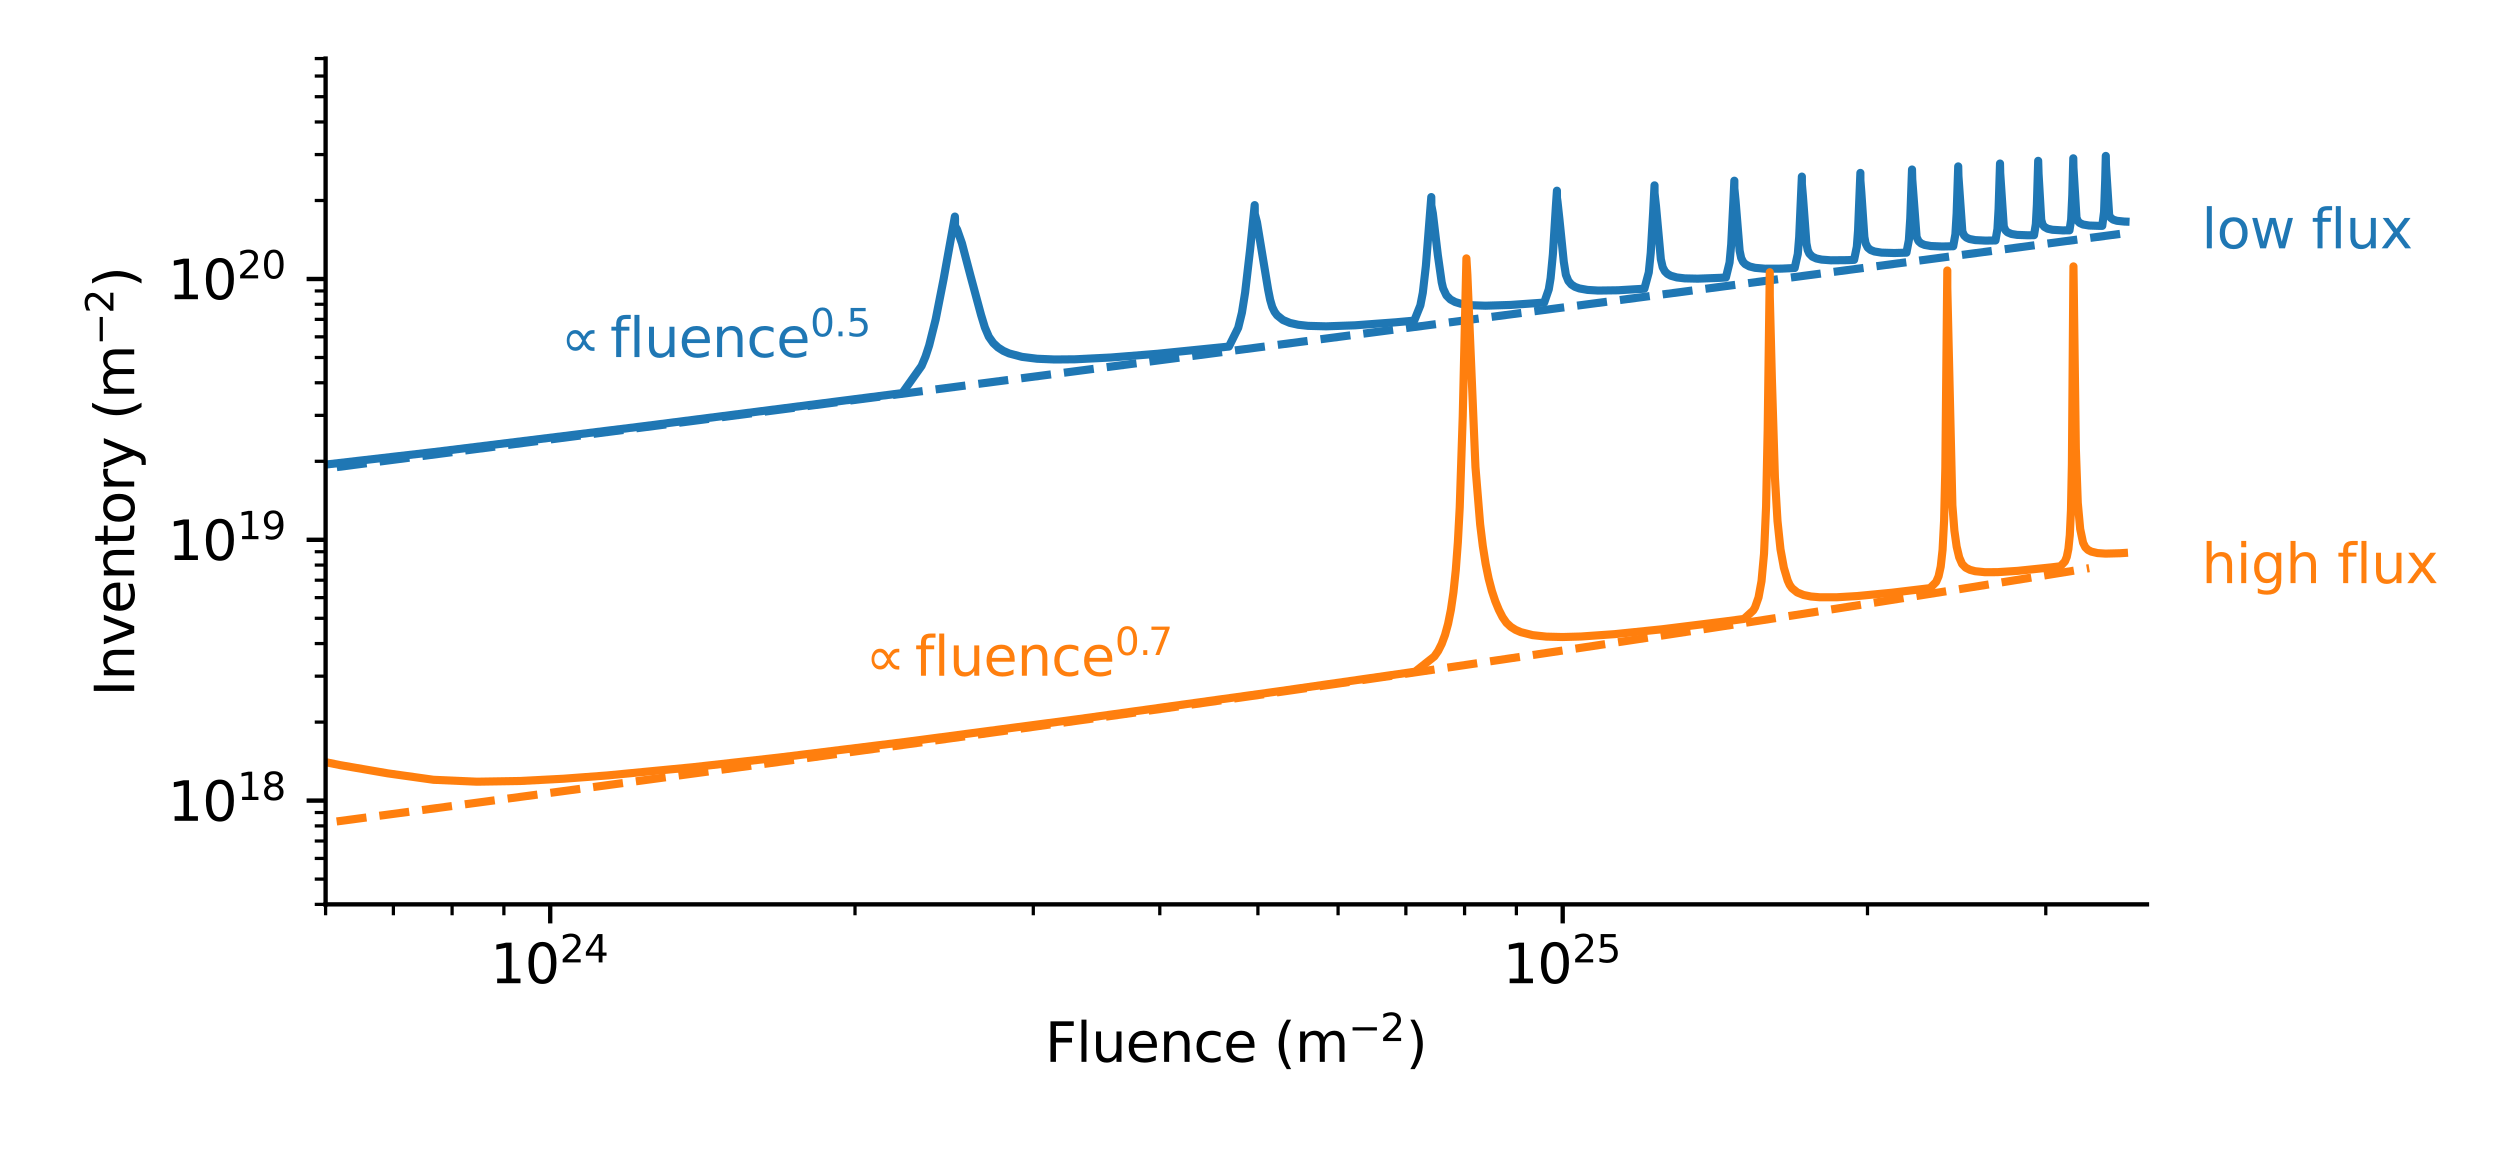 <?xml version="1.0"?>
 <svg xmlns:xlink="http://www.w3.org/1999/xlink" width="460.8" height="216" viewBox="0 0 460.8 216" xmlns="http://www.w3.org/2000/svg" version="1.1">  <defs> <style type="text/css">*{stroke-linejoin: round; stroke-linecap: butt}</style> </defs> <g id="figure_1"> <g id="patch_1"> <path d="M 0 216 L 460.8 216 L 460.8 0 L 0 0 z " style="fill: #ffffff"></path> </g> <g id="axes_1"> <g id="patch_2"> <path d="M 60.014 166.696 L 395.726 166.696 L 395.726 10.8 L 60.014 10.8 z " style="fill: #ffffff"></path> </g> <g id="matplotlib.axis_1"> <g id="xtick_1"> <g id="line2d_1"> <defs> <path id="m9cb8d27cd2" d="M 0 0 L 0 3.5 " style="stroke: #000000; stroke-width: 0.8"></path> </defs> <g> <use xlink:href="#m9cb8d27cd2" x="101.416" y="166.696" style="stroke: #000000; stroke-width: 0.8"></use> </g> </g> <g id="text_1">  <g transform="translate(90.366 181.294)scale(0.1 -0.1)"> <defs> <path id="DejaVuSans-31" d="M 794 531 L 1825 531 L 1825 4091 L 703 3866 L 703 4441 L 1819 4666 L 2450 4666 L 2450 531 L 3481 531 L 3481 0 L 794 0 L 794 531 z " transform="scale(0.016)"></path> <path id="DejaVuSans-30" d="M 2034 4250 Q 1547 4250 1301 3770 Q 1056 3291 1056 2328 Q 1056 1369 1301 889 Q 1547 409 2034 409 Q 2525 409 2770 889 Q 3016 1369 3016 2328 Q 3016 3291 2770 3770 Q 2525 4250 2034 4250 z M 2034 4750 Q 2819 4750 3233 4129 Q 3647 3509 3647 2328 Q 3647 1150 3233 529 Q 2819 -91 2034 -91 Q 1250 -91 836 529 Q 422 1150 422 2328 Q 422 3509 836 4129 Q 1250 4750 2034 4750 z " transform="scale(0.016)"></path> <path id="DejaVuSans-32" d="M 1228 531 L 3431 531 L 3431 0 L 469 0 L 469 531 Q 828 903 1448 1529 Q 2069 2156 2228 2338 Q 2531 2678 2651 2914 Q 2772 3150 2772 3378 Q 2772 3750 2511 3984 Q 2250 4219 1831 4219 Q 1534 4219 1204 4116 Q 875 4013 500 3803 L 500 4441 Q 881 4594 1212 4672 Q 1544 4750 1819 4750 Q 2544 4750 2975 4387 Q 3406 4025 3406 3419 Q 3406 3131 3298 2873 Q 3191 2616 2906 2266 Q 2828 2175 2409 1742 Q 1991 1309 1228 531 z " transform="scale(0.016)"></path> <path id="DejaVuSans-34" d="M 2419 4116 L 825 1625 L 2419 1625 L 2419 4116 z M 2253 4666 L 3047 4666 L 3047 1625 L 3713 1625 L 3713 1100 L 3047 1100 L 3047 0 L 2419 0 L 2419 1100 L 313 1100 L 313 1709 L 2253 4666 z " transform="scale(0.016)"></path> </defs> <use xlink:href="#DejaVuSans-31" transform="translate(0 0.766)"></use> <use xlink:href="#DejaVuSans-30" transform="translate(63.623 0.766)"></use> <use xlink:href="#DejaVuSans-32" transform="translate(128.203 39.047)scale(0.7)"></use> <use xlink:href="#DejaVuSans-34" transform="translate(172.739 39.047)scale(0.7)"></use> </g> </g> </g> <g id="xtick_2"> <g id="line2d_2"> <g> <use xlink:href="#m9cb8d27cd2" x="288.037" y="166.696" style="stroke: #000000; stroke-width: 0.8"></use> </g> </g> <g id="text_2">  <g transform="translate(276.987 181.294)scale(0.1 -0.1)"> <defs> <path id="DejaVuSans-35" d="M 691 4666 L 3169 4666 L 3169 4134 L 1269 4134 L 1269 2991 Q 1406 3038 1543 3061 Q 1681 3084 1819 3084 Q 2600 3084 3056 2656 Q 3513 2228 3513 1497 Q 3513 744 3044 326 Q 2575 -91 1722 -91 Q 1428 -91 1123 -41 Q 819 9 494 109 L 494 744 Q 775 591 1075 516 Q 1375 441 1709 441 Q 2250 441 2565 725 Q 2881 1009 2881 1497 Q 2881 1984 2565 2268 Q 2250 2553 1709 2553 Q 1456 2553 1204 2497 Q 953 2441 691 2322 L 691 4666 z " transform="scale(0.016)"></path> </defs> <use xlink:href="#DejaVuSans-31" transform="translate(0 0.766)"></use> <use xlink:href="#DejaVuSans-30" transform="translate(63.623 0.766)"></use> <use xlink:href="#DejaVuSans-32" transform="translate(128.203 39.047)scale(0.7)"></use> <use xlink:href="#DejaVuSans-35" transform="translate(172.739 39.047)scale(0.7)"></use> </g> </g> </g> <g id="xtick_3"> <g id="line2d_3"> <defs> <path id="mfce1706578" d="M 0 0 L 0 2 " style="stroke: #000000; stroke-width: 0.6"></path> </defs> <g> <use xlink:href="#mfce1706578" x="60.014" y="166.696" style="stroke: #000000; stroke-width: 0.6"></use> </g> </g> </g> <g id="xtick_4"> <g id="line2d_4"> <g> <use xlink:href="#mfce1706578" x="72.508" y="166.696" style="stroke: #000000; stroke-width: 0.6"></use> </g> </g> </g> <g id="xtick_5"> <g id="line2d_5"> <g> <use xlink:href="#mfce1706578" x="83.33" y="166.696" style="stroke: #000000; stroke-width: 0.6"></use> </g> </g> </g> <g id="xtick_6"> <g id="line2d_6"> <g> <use xlink:href="#mfce1706578" x="92.876" y="166.696" style="stroke: #000000; stroke-width: 0.6"></use> </g> </g> </g> <g id="xtick_7"> <g id="line2d_7"> <g> <use xlink:href="#mfce1706578" x="157.594" y="166.696" style="stroke: #000000; stroke-width: 0.6"></use> </g> </g> </g> <g id="xtick_8"> <g id="line2d_8"> <g> <use xlink:href="#mfce1706578" x="190.457" y="166.696" style="stroke: #000000; stroke-width: 0.6"></use> </g> </g> </g> <g id="xtick_9"> <g id="line2d_9"> <g> <use xlink:href="#mfce1706578" x="213.773" y="166.696" style="stroke: #000000; stroke-width: 0.6"></use> </g> </g> </g> <g id="xtick_10"> <g id="line2d_10"> <g> <use xlink:href="#mfce1706578" x="231.859" y="166.696" style="stroke: #000000; stroke-width: 0.6"></use> </g> </g> </g> <g id="xtick_11"> <g id="line2d_11"> <g> <use xlink:href="#mfce1706578" x="246.635" y="166.696" style="stroke: #000000; stroke-width: 0.6"></use> </g> </g> </g> <g id="xtick_12"> <g id="line2d_12"> <g> <use xlink:href="#mfce1706578" x="259.129" y="166.696" style="stroke: #000000; stroke-width: 0.6"></use> </g> </g> </g> <g id="xtick_13"> <g id="line2d_13"> <g> <use xlink:href="#mfce1706578" x="269.952" y="166.696" style="stroke: #000000; stroke-width: 0.6"></use> </g> </g> </g> <g id="xtick_14"> <g id="line2d_14"> <g> <use xlink:href="#mfce1706578" x="279.498" y="166.696" style="stroke: #000000; stroke-width: 0.6"></use> </g> </g> </g> <g id="xtick_15"> <g id="line2d_15"> <g> <use xlink:href="#mfce1706578" x="344.216" y="166.696" style="stroke: #000000; stroke-width: 0.6"></use> </g> </g> </g> <g id="xtick_16"> <g id="line2d_16"> <g> <use xlink:href="#mfce1706578" x="377.078" y="166.696" style="stroke: #000000; stroke-width: 0.6"></use> </g> </g> </g> <g id="text_3">  <g transform="translate(192.62 195.794)scale(0.1 -0.1)"> <defs> <path id="DejaVuSans-46" d="M 628 4666 L 3309 4666 L 3309 4134 L 1259 4134 L 1259 2759 L 3109 2759 L 3109 2228 L 1259 2228 L 1259 0 L 628 0 L 628 4666 z " transform="scale(0.016)"></path> <path id="DejaVuSans-6c" d="M 603 4863 L 1178 4863 L 1178 0 L 603 0 L 603 4863 z " transform="scale(0.016)"></path> <path id="DejaVuSans-75" d="M 544 1381 L 544 3500 L 1119 3500 L 1119 1403 Q 1119 906 1312 657 Q 1506 409 1894 409 Q 2359 409 2629 706 Q 2900 1003 2900 1516 L 2900 3500 L 3475 3500 L 3475 0 L 2900 0 L 2900 538 Q 2691 219 2414 64 Q 2138 -91 1772 -91 Q 1169 -91 856 284 Q 544 659 544 1381 z M 1991 3584 L 1991 3584 z " transform="scale(0.016)"></path> <path id="DejaVuSans-65" d="M 3597 1894 L 3597 1613 L 953 1613 Q 991 1019 1311 708 Q 1631 397 2203 397 Q 2534 397 2845 478 Q 3156 559 3463 722 L 3463 178 Q 3153 47 2828 -22 Q 2503 -91 2169 -91 Q 1331 -91 842 396 Q 353 884 353 1716 Q 353 2575 817 3079 Q 1281 3584 2069 3584 Q 2775 3584 3186 3129 Q 3597 2675 3597 1894 z M 3022 2063 Q 3016 2534 2758 2815 Q 2500 3097 2075 3097 Q 1594 3097 1305 2825 Q 1016 2553 972 2059 L 3022 2063 z " transform="scale(0.016)"></path> <path id="DejaVuSans-6e" d="M 3513 2113 L 3513 0 L 2938 0 L 2938 2094 Q 2938 2591 2744 2837 Q 2550 3084 2163 3084 Q 1697 3084 1428 2787 Q 1159 2491 1159 1978 L 1159 0 L 581 0 L 581 3500 L 1159 3500 L 1159 2956 Q 1366 3272 1645 3428 Q 1925 3584 2291 3584 Q 2894 3584 3203 3211 Q 3513 2838 3513 2113 z " transform="scale(0.016)"></path> <path id="DejaVuSans-63" d="M 3122 3366 L 3122 2828 Q 2878 2963 2633 3030 Q 2388 3097 2138 3097 Q 1578 3097 1268 2742 Q 959 2388 959 1747 Q 959 1106 1268 751 Q 1578 397 2138 397 Q 2388 397 2633 464 Q 2878 531 3122 666 L 3122 134 Q 2881 22 2623 -34 Q 2366 -91 2075 -91 Q 1284 -91 818 406 Q 353 903 353 1747 Q 353 2603 823 3093 Q 1294 3584 2113 3584 Q 2378 3584 2631 3529 Q 2884 3475 3122 3366 z " transform="scale(0.016)"></path> <path id="DejaVuSans-20" transform="scale(0.016)"></path> <path id="DejaVuSans-28" d="M 1984 4856 Q 1566 4138 1362 3434 Q 1159 2731 1159 2009 Q 1159 1288 1364 580 Q 1569 -128 1984 -844 L 1484 -844 Q 1016 -109 783 600 Q 550 1309 550 2009 Q 550 2706 781 3412 Q 1013 4119 1484 4856 L 1984 4856 z " transform="scale(0.016)"></path> <path id="DejaVuSans-6d" d="M 3328 2828 Q 3544 3216 3844 3400 Q 4144 3584 4550 3584 Q 5097 3584 5394 3201 Q 5691 2819 5691 2113 L 5691 0 L 5113 0 L 5113 2094 Q 5113 2597 4934 2840 Q 4756 3084 4391 3084 Q 3944 3084 3684 2787 Q 3425 2491 3425 1978 L 3425 0 L 2847 0 L 2847 2094 Q 2847 2600 2669 2842 Q 2491 3084 2119 3084 Q 1678 3084 1418 2786 Q 1159 2488 1159 1978 L 1159 0 L 581 0 L 581 3500 L 1159 3500 L 1159 2956 Q 1356 3278 1631 3431 Q 1906 3584 2284 3584 Q 2666 3584 2933 3390 Q 3200 3197 3328 2828 z " transform="scale(0.016)"></path> <path id="DejaVuSans-2212" d="M 678 2272 L 4684 2272 L 4684 1741 L 678 1741 L 678 2272 z " transform="scale(0.016)"></path> <path id="DejaVuSans-29" d="M 513 4856 L 1013 4856 Q 1481 4119 1714 3412 Q 1947 2706 1947 2009 Q 1947 1309 1714 600 Q 1481 -109 1013 -844 L 513 -844 Q 928 -128 1133 580 Q 1338 1288 1338 2009 Q 1338 2731 1133 3434 Q 928 4138 513 4856 z " transform="scale(0.016)"></path> </defs> <use xlink:href="#DejaVuSans-46" transform="translate(0 0.766)"></use> <use xlink:href="#DejaVuSans-6c" transform="translate(57.52 0.766)"></use> <use xlink:href="#DejaVuSans-75" transform="translate(85.303 0.766)"></use> <use xlink:href="#DejaVuSans-65" transform="translate(148.682 0.766)"></use> <use xlink:href="#DejaVuSans-6e" transform="translate(210.205 0.766)"></use> <use xlink:href="#DejaVuSans-63" transform="translate(273.584 0.766)"></use> <use xlink:href="#DejaVuSans-65" transform="translate(328.564 0.766)"></use> <use xlink:href="#DejaVuSans-20" transform="translate(390.088 0.766)"></use> <use xlink:href="#DejaVuSans-28" transform="translate(421.875 0.766)"></use> <use xlink:href="#DejaVuSans-6d" transform="translate(460.889 0.766)"></use> <use xlink:href="#DejaVuSans-2212" transform="translate(559.258 39.047)scale(0.7)"></use> <use xlink:href="#DejaVuSans-32" transform="translate(617.91 39.047)scale(0.7)"></use> <use xlink:href="#DejaVuSans-29" transform="translate(665.181 0.766)"></use> </g> </g> </g> <g id="matplotlib.axis_2"> <g id="ytick_1"> <g id="line2d_17"> <defs> <path id="m651a0b19ca" d="M 0 0 L -3.5 0 " style="stroke: #000000; stroke-width: 0.8"></path> </defs> <g> <use xlink:href="#m651a0b19ca" x="60.014" y="147.567" style="stroke: #000000; stroke-width: 0.8"></use> </g> </g> <g id="text_4">  <g transform="translate(30.914 151.366)scale(0.1 -0.1)"> <defs> <path id="DejaVuSans-38" d="M 2034 2216 Q 1584 2216 1326 1975 Q 1069 1734 1069 1313 Q 1069 891 1326 650 Q 1584 409 2034 409 Q 2484 409 2743 651 Q 3003 894 3003 1313 Q 3003 1734 2745 1975 Q 2488 2216 2034 2216 z M 1403 2484 Q 997 2584 770 2862 Q 544 3141 544 3541 Q 544 4100 942 4425 Q 1341 4750 2034 4750 Q 2731 4750 3128 4425 Q 3525 4100 3525 3541 Q 3525 3141 3298 2862 Q 3072 2584 2669 2484 Q 3125 2378 3379 2068 Q 3634 1759 3634 1313 Q 3634 634 3220 271 Q 2806 -91 2034 -91 Q 1263 -91 848 271 Q 434 634 434 1313 Q 434 1759 690 2068 Q 947 2378 1403 2484 z M 1172 3481 Q 1172 3119 1398 2916 Q 1625 2713 2034 2713 Q 2441 2713 2670 2916 Q 2900 3119 2900 3481 Q 2900 3844 2670 4047 Q 2441 4250 2034 4250 Q 1625 4250 1398 4047 Q 1172 3844 1172 3481 z " transform="scale(0.016)"></path> </defs> <use xlink:href="#DejaVuSans-31" transform="translate(0 0.766)"></use> <use xlink:href="#DejaVuSans-30" transform="translate(63.623 0.766)"></use> <use xlink:href="#DejaVuSans-31" transform="translate(128.203 39.047)scale(0.7)"></use> <use xlink:href="#DejaVuSans-38" transform="translate(172.739 39.047)scale(0.7)"></use> </g> </g> </g> <g id="ytick_2"> <g id="line2d_18"> <g> <use xlink:href="#m651a0b19ca" x="60.014" y="99.496" style="stroke: #000000; stroke-width: 0.8"></use> </g> </g> <g id="text_5">  <g transform="translate(30.914 103.295)scale(0.1 -0.1)"> <defs> <path id="DejaVuSans-39" d="M 703 97 L 703 672 Q 941 559 1184 500 Q 1428 441 1663 441 Q 2288 441 2617 861 Q 2947 1281 2994 2138 Q 2813 1869 2534 1725 Q 2256 1581 1919 1581 Q 1219 1581 811 2004 Q 403 2428 403 3163 Q 403 3881 828 4315 Q 1253 4750 1959 4750 Q 2769 4750 3195 4129 Q 3622 3509 3622 2328 Q 3622 1225 3098 567 Q 2575 -91 1691 -91 Q 1453 -91 1209 -44 Q 966 3 703 97 z M 1959 2075 Q 2384 2075 2632 2365 Q 2881 2656 2881 3163 Q 2881 3666 2632 3958 Q 2384 4250 1959 4250 Q 1534 4250 1286 3958 Q 1038 3666 1038 3163 Q 1038 2656 1286 2365 Q 1534 2075 1959 2075 z " transform="scale(0.016)"></path> </defs> <use xlink:href="#DejaVuSans-31" transform="translate(0 0.766)"></use> <use xlink:href="#DejaVuSans-30" transform="translate(63.623 0.766)"></use> <use xlink:href="#DejaVuSans-31" transform="translate(128.203 39.047)scale(0.7)"></use> <use xlink:href="#DejaVuSans-39" transform="translate(172.739 39.047)scale(0.7)"></use> </g> </g> </g> <g id="ytick_3"> <g id="line2d_19"> <g> <use xlink:href="#m651a0b19ca" x="60.014" y="51.425" style="stroke: #000000; stroke-width: 0.8"></use> </g> </g> <g id="text_6">  <g transform="translate(30.914 55.224)scale(0.1 -0.1)"> <use xlink:href="#DejaVuSans-31" transform="translate(0 0.766)"></use> <use xlink:href="#DejaVuSans-30" transform="translate(63.623 0.766)"></use> <use xlink:href="#DejaVuSans-32" transform="translate(128.203 39.047)scale(0.7)"></use> <use xlink:href="#DejaVuSans-30" transform="translate(172.739 39.047)scale(0.7)"></use> </g> </g> </g> <g id="ytick_4"> <g id="line2d_20"> <defs> <path id="mcdedf0037b" d="M 0 0 L -2 0 " style="stroke: #000000; stroke-width: 0.6"></path> </defs> <g> <use xlink:href="#mcdedf0037b" x="60.014" y="166.696" style="stroke: #000000; stroke-width: 0.6"></use> </g> </g> </g> <g id="ytick_5"> <g id="line2d_21"> <g> <use xlink:href="#mcdedf0037b" x="60.014" y="162.037" style="stroke: #000000; stroke-width: 0.6"></use> </g> </g> </g> <g id="ytick_6"> <g id="line2d_22"> <g> <use xlink:href="#mcdedf0037b" x="60.014" y="158.231" style="stroke: #000000; stroke-width: 0.6"></use> </g> </g> </g> <g id="ytick_7"> <g id="line2d_23"> <g> <use xlink:href="#mcdedf0037b" x="60.014" y="155.013" style="stroke: #000000; stroke-width: 0.6"></use> </g> </g> </g> <g id="ytick_8"> <g id="line2d_24"> <g> <use xlink:href="#mcdedf0037b" x="60.014" y="152.225" style="stroke: #000000; stroke-width: 0.6"></use> </g> </g> </g> <g id="ytick_9"> <g id="line2d_25"> <g> <use xlink:href="#mcdedf0037b" x="60.014" y="149.766" style="stroke: #000000; stroke-width: 0.6"></use> </g> </g> </g> <g id="ytick_10"> <g id="line2d_26"> <g> <use xlink:href="#mcdedf0037b" x="60.014" y="133.096" style="stroke: #000000; stroke-width: 0.6"></use> </g> </g> </g> <g id="ytick_11"> <g id="line2d_27"> <g> <use xlink:href="#mcdedf0037b" x="60.014" y="124.631" style="stroke: #000000; stroke-width: 0.6"></use> </g> </g> </g> <g id="ytick_12"> <g id="line2d_28"> <g> <use xlink:href="#mcdedf0037b" x="60.014" y="118.625" style="stroke: #000000; stroke-width: 0.6"></use> </g> </g> </g> <g id="ytick_13"> <g id="line2d_29"> <g> <use xlink:href="#mcdedf0037b" x="60.014" y="113.966" style="stroke: #000000; stroke-width: 0.6"></use> </g> </g> </g> <g id="ytick_14"> <g id="line2d_30"> <g> <use xlink:href="#mcdedf0037b" x="60.014" y="110.16" style="stroke: #000000; stroke-width: 0.6"></use> </g> </g> </g> <g id="ytick_15"> <g id="line2d_31"> <g> <use xlink:href="#mcdedf0037b" x="60.014" y="106.942" style="stroke: #000000; stroke-width: 0.6"></use> </g> </g> </g> <g id="ytick_16"> <g id="line2d_32"> <g> <use xlink:href="#mcdedf0037b" x="60.014" y="104.154" style="stroke: #000000; stroke-width: 0.6"></use> </g> </g> </g> <g id="ytick_17"> <g id="line2d_33"> <g> <use xlink:href="#mcdedf0037b" x="60.014" y="101.695" style="stroke: #000000; stroke-width: 0.6"></use> </g> </g> </g> <g id="ytick_18"> <g id="line2d_34"> <g> <use xlink:href="#mcdedf0037b" x="60.014" y="85.025" style="stroke: #000000; stroke-width: 0.6"></use> </g> </g> </g> <g id="ytick_19"> <g id="line2d_35"> <g> <use xlink:href="#mcdedf0037b" x="60.014" y="76.56" style="stroke: #000000; stroke-width: 0.6"></use> </g> </g> </g> <g id="ytick_20"> <g id="line2d_36"> <g> <use xlink:href="#mcdedf0037b" x="60.014" y="70.554" style="stroke: #000000; stroke-width: 0.6"></use> </g> </g> </g> <g id="ytick_21"> <g id="line2d_37"> <g> <use xlink:href="#mcdedf0037b" x="60.014" y="65.895" style="stroke: #000000; stroke-width: 0.6"></use> </g> </g> </g> <g id="ytick_22"> <g id="line2d_38"> <g> <use xlink:href="#mcdedf0037b" x="60.014" y="62.089" style="stroke: #000000; stroke-width: 0.6"></use> </g> </g> </g> <g id="ytick_23"> <g id="line2d_39"> <g> <use xlink:href="#mcdedf0037b" x="60.014" y="58.871" style="stroke: #000000; stroke-width: 0.6"></use> </g> </g> </g> <g id="ytick_24"> <g id="line2d_40"> <g> <use xlink:href="#mcdedf0037b" x="60.014" y="56.083" style="stroke: #000000; stroke-width: 0.6"></use> </g> </g> </g> <g id="ytick_25"> <g id="line2d_41"> <g> <use xlink:href="#mcdedf0037b" x="60.014" y="53.624" style="stroke: #000000; stroke-width: 0.6"></use> </g> </g> </g> <g id="ytick_26"> <g id="line2d_42"> <g> <use xlink:href="#mcdedf0037b" x="60.014" y="36.954" style="stroke: #000000; stroke-width: 0.6"></use> </g> </g> </g> <g id="ytick_27"> <g id="line2d_43"> <g> <use xlink:href="#mcdedf0037b" x="60.014" y="28.489" style="stroke: #000000; stroke-width: 0.6"></use> </g> </g> </g> <g id="ytick_28"> <g id="line2d_44"> <g> <use xlink:href="#mcdedf0037b" x="60.014" y="22.483" style="stroke: #000000; stroke-width: 0.6"></use> </g> </g> </g> <g id="ytick_29"> <g id="line2d_45"> <g> <use xlink:href="#mcdedf0037b" x="60.014" y="17.825" style="stroke: #000000; stroke-width: 0.6"></use> </g> </g> </g> <g id="ytick_30"> <g id="line2d_46"> <g> <use xlink:href="#mcdedf0037b" x="60.014" y="14.018" style="stroke: #000000; stroke-width: 0.6"></use> </g> </g> </g> <g id="ytick_31"> <g id="line2d_47"> <g> <use xlink:href="#mcdedf0037b" x="60.014" y="10.8" style="stroke: #000000; stroke-width: 0.6"></use> </g> </g> </g> <g id="text_7">  <g transform="translate(24.814 128.348)rotate(-90)scale(0.1 -0.1)"> <defs> <path id="DejaVuSans-49" d="M 628 4666 L 1259 4666 L 1259 0 L 628 0 L 628 4666 z " transform="scale(0.016)"></path> <path id="DejaVuSans-76" d="M 191 3500 L 800 3500 L 1894 563 L 2988 3500 L 3597 3500 L 2284 0 L 1503 0 L 191 3500 z " transform="scale(0.016)"></path> <path id="DejaVuSans-74" d="M 1172 4494 L 1172 3500 L 2356 3500 L 2356 3053 L 1172 3053 L 1172 1153 Q 1172 725 1289 603 Q 1406 481 1766 481 L 2356 481 L 2356 0 L 1766 0 Q 1100 0 847 248 Q 594 497 594 1153 L 594 3053 L 172 3053 L 172 3500 L 594 3500 L 594 4494 L 1172 4494 z " transform="scale(0.016)"></path> <path id="DejaVuSans-6f" d="M 1959 3097 Q 1497 3097 1228 2736 Q 959 2375 959 1747 Q 959 1119 1226 758 Q 1494 397 1959 397 Q 2419 397 2687 759 Q 2956 1122 2956 1747 Q 2956 2369 2687 2733 Q 2419 3097 1959 3097 z M 1959 3584 Q 2709 3584 3137 3096 Q 3566 2609 3566 1747 Q 3566 888 3137 398 Q 2709 -91 1959 -91 Q 1206 -91 779 398 Q 353 888 353 1747 Q 353 2609 779 3096 Q 1206 3584 1959 3584 z " transform="scale(0.016)"></path> <path id="DejaVuSans-72" d="M 2631 2963 Q 2534 3019 2420 3045 Q 2306 3072 2169 3072 Q 1681 3072 1420 2755 Q 1159 2438 1159 1844 L 1159 0 L 581 0 L 581 3500 L 1159 3500 L 1159 2956 Q 1341 3275 1631 3429 Q 1922 3584 2338 3584 Q 2397 3584 2469 3576 Q 2541 3569 2628 3553 L 2631 2963 z " transform="scale(0.016)"></path> <path id="DejaVuSans-79" d="M 2059 -325 Q 1816 -950 1584 -1140 Q 1353 -1331 966 -1331 L 506 -1331 L 506 -850 L 844 -850 Q 1081 -850 1212 -737 Q 1344 -625 1503 -206 L 1606 56 L 191 3500 L 800 3500 L 1894 763 L 2988 3500 L 3597 3500 L 2059 -325 z " transform="scale(0.016)"></path> </defs> <use xlink:href="#DejaVuSans-49" transform="translate(0 0.766)"></use> <use xlink:href="#DejaVuSans-6e" transform="translate(29.492 0.766)"></use> <use xlink:href="#DejaVuSans-76" transform="translate(92.871 0.766)"></use> <use xlink:href="#DejaVuSans-65" transform="translate(152.051 0.766)"></use> <use xlink:href="#DejaVuSans-6e" transform="translate(213.574 0.766)"></use> <use xlink:href="#DejaVuSans-74" transform="translate(276.953 0.766)"></use> <use xlink:href="#DejaVuSans-6f" transform="translate(316.162 0.766)"></use> <use xlink:href="#DejaVuSans-72" transform="translate(377.344 0.766)"></use> <use xlink:href="#DejaVuSans-79" transform="translate(418.457 0.766)"></use> <use xlink:href="#DejaVuSans-20" transform="translate(477.637 0.766)"></use> <use xlink:href="#DejaVuSans-28" transform="translate(509.424 0.766)"></use> <use xlink:href="#DejaVuSans-6d" transform="translate(548.438 0.766)"></use> <use xlink:href="#DejaVuSans-2212" transform="translate(646.807 39.047)scale(0.7)"></use> <use xlink:href="#DejaVuSans-32" transform="translate(705.459 39.047)scale(0.7)"></use> <use xlink:href="#DejaVuSans-29" transform="translate(752.729 0.766)"></use> </g> </g> </g> <g id="line2d_48"> <path d="M 56.159 86.075 L 79.943 83.329 L 117.993 78.637 L 166.306 72.454 L 169.866 67.444 L 170.588 65.728 L 171.261 63.676 L 172.463 58.876 L 173.924 51.452 L 176.003 39.918 L 176.029 40.339 L 176.029 41.637 L 176.029 41.629 L 176.416 42.31 L 177.303 44.84 L 178.908 50.932 L 180.825 58.035 L 181.53 60.354 L 182.265 62.075 L 183.083 63.234 L 183.973 64.06 L 184.941 64.675 L 185.993 65.143 L 188.371 65.776 L 191.159 66.125 L 194.408 66.262 L 198.174 66.226 L 204.803 65.893 L 213.386 65.204 L 226.514 63.877 L 228.227 60.415 L 228.908 57.643 L 229.499 53.931 L 230.422 45.968 L 231.263 37.807 L 231.276 38.433 L 231.276 39.391 L 231.688 40.969 L 232.454 45.614 L 233.742 53.4 L 234.11 55.244 L 234.496 56.575 L 234.926 57.471 L 235.397 58.115 L 236.474 58.979 L 237.759 59.519 L 239.286 59.861 L 241.097 60.061 L 244.441 60.151 L 249.745 59.963 L 257.192 59.412 L 260.674 59.096 L 261.802 56.279 L 262.251 53.965 L 262.817 49.015 L 263.478 40.597 L 263.814 36.325 L 263.823 37.083 L 263.823 37.835 L 264.1 39.299 L 265.024 47.037 L 265.734 52.033 L 265.996 53.156 L 266.608 54.458 L 267.342 55.197 L 268.222 55.671 L 269.274 55.987 L 271.243 56.26 L 273.792 56.348 L 278.485 56.204 L 284.629 55.768 L 285.47 53.325 L 285.805 51.289 L 286.228 46.858 L 286.79 37.859 L 286.973 35.15 L 286.979 36.45 L 287.078 37.149 L 287.437 40.448 L 288.234 48.239 L 288.621 50.648 L 289.084 51.792 L 289.641 52.448 L 290.31 52.875 L 291.113 53.167 L 292.621 53.438 L 294.586 53.556 L 298.24 53.504 L 303.094 53.215 L 303.903 50.202 L 304.265 46.594 L 304.701 39.244 L 304.962 34.164 L 304.967 35.591 L 305.231 37.963 L 306.127 47.773 L 306.465 49.256 L 306.874 50.02 L 307.366 50.497 L 307.958 50.822 L 309.075 51.138 L 310.537 51.31 L 312.927 51.365 L 316.996 51.213 L 318.122 51.143 L 318.794 48.376 L 319.095 45.03 L 319.509 36.849 L 319.674 33.31 L 319.677 34.711 L 319.898 36.983 L 320.648 46.2 L 320.931 47.552 L 321.273 48.253 L 321.686 48.693 L 322.466 49.113 L 323.494 49.366 L 325.355 49.528 L 328.366 49.514 L 330.794 49.399 L 331.368 46.821 L 331.626 43.682 L 332.017 34.839 L 332.12 32.552 L 332.123 33.933 L 332.313 36.121 L 332.958 44.849 L 333.201 46.096 L 333.495 46.745 L 334.054 47.309 L 334.791 47.645 L 335.762 47.852 L 337.459 47.98 L 340.485 47.951 L 341.748 47.894 L 342.25 45.466 L 342.475 42.496 L 342.817 34.05 L 342.906 31.869 L 342.908 33.235 L 343.075 35.351 L 343.641 43.665 L 343.854 44.823 L 344.261 45.641 L 344.799 46.083 L 345.509 46.357 L 346.819 46.566 L 349.14 46.636 L 351.396 46.57 L 351.842 44.265 L 352.098 40.26 L 352.423 31.247 L 352.469 33.049 L 353.268 43.692 L 353.63 44.461 L 354.109 44.881 L 354.743 45.144 L 355.913 45.35 L 357.99 45.433 L 360.016 45.388 L 360.417 43.186 L 360.647 39.348 L 360.938 30.673 L 360.98 32.456 L 361.7 42.675 L 362.026 43.402 L 362.459 43.801 L 363.031 44.054 L 364.087 44.257 L 365.968 44.35 L 367.806 44.321 L 368.17 42.206 L 368.379 38.514 L 368.642 30.142 L 368.68 31.907 L 369.337 41.749 L 369.634 42.439 L 370.027 42.821 L 370.757 43.126 L 371.801 43.295 L 373.795 43.367 L 374.912 43.348 L 375.246 41.308 L 375.437 37.744 L 375.677 29.645 L 375.749 32.041 L 376.24 40.531 L 376.488 41.386 L 376.817 41.82 L 377.427 42.158 L 378.313 42.354 L 380.154 42.464 L 381.445 42.454 L 381.752 40.48 L 381.964 35.975 L 382.148 29.18 L 382.181 30.918 L 382.739 40.116 L 382.991 40.744 L 383.325 41.095 L 383.944 41.381 L 385.077 41.571 L 387.012 41.633 L 387.489 41.626 L 387.82 39.048 L 388.028 33.287 L 388.141 28.741 L 388.171 30.468 L 388.761 39.636 L 389.018 40.12 L 389.496 40.483 L 390.191 40.698 L 391.546 40.839 L 391.772 40.848 L 391.772 40.848 " clip-path="url(#pf1bc43bc9c)" style="fill: none; stroke: #1f77b4; stroke-width: 1.5; stroke-linecap: square"></path> </g> <g id="line2d_49"> <path d="M -1 94.267 L 0.068 94.129 L 9.069 92.963 L 17.937 91.814 L 26.687 90.681 L 35.333 89.562 L 43.886 88.454 L 52.357 87.357 L 60.753 86.27 L 69.084 85.19 L 77.356 84.119 L 85.575 83.054 L 93.747 81.995 L 101.875 80.941 L 109.966 79.892 L 118.021 78.847 L 126.046 77.806 L 134.042 76.768 L 142.013 75.734 L 149.96 74.701 L 157.887 73.672 L 165.795 72.644 L 173.686 71.618 L 181.562 70.593 L 189.424 69.57 L 197.273 68.548 L 205.11 67.528 L 212.938 66.507 L 220.755 65.488 L 228.565 64.469 L 236.366 63.45 L 244.16 62.432 L 251.948 61.414 L 259.731 60.396 L 267.508 59.378 L 275.28 58.36 L 283.048 57.341 L 290.812 56.322 L 298.572 55.303 L 306.329 54.283 L 314.083 53.263 L 321.835 52.242 L 329.584 51.221 L 337.331 50.198 L 345.076 49.175 L 352.819 48.151 L 360.56 47.126 L 368.3 46.099 L 376.038 45.072 L 383.775 44.043 L 391.511 43.013 " clip-path="url(#pf1bc43bc9c)" style="fill: none; stroke-dasharray: 5.55,2.4; stroke-dashoffset: 0; stroke: #1f77b4; stroke-width: 1.5"></path> </g> <g id="line2d_50"> <path d="M -1 122.388 L 9.453 126.225 L 21.521 130.326 L 32.782 133.8 L 43.335 136.702 L 53.26 139.089 L 62.626 141.017 L 71.491 142.546 L 79.905 143.731 L 87.911 144.083 L 95.927 143.951 L 103.915 143.533 L 111.879 142.934 L 127.741 141.411 L 143.53 139.636 L 167.105 136.725 L 198.386 132.595 L 235.478 127.446 L 260.829 123.804 L 264.378 120.995 L 265.083 119.979 L 265.74 118.67 L 266.349 117.028 L 266.911 114.975 L 267.428 112.403 L 267.9 109.169 L 268.328 105.093 L 268.712 99.967 L 269.054 93.573 L 269.611 76.724 L 270.287 47.629 L 270.468 50.67 L 271.958 86.102 L 272.821 96.646 L 273.308 100.63 L 273.83 103.925 L 274.387 106.65 L 274.979 108.911 L 275.604 110.801 L 276.261 112.396 L 276.951 113.757 L 277.672 114.795 L 278.478 115.544 L 279.356 116.097 L 280.311 116.514 L 282.475 117.064 L 285.018 117.343 L 287.992 117.418 L 291.451 117.32 L 297.665 116.882 L 306.39 115.984 L 317.935 114.55 L 321.445 114.08 L 323.145 112.529 L 323.496 111.932 L 324.132 110.117 L 324.681 107.124 L 325.144 102.077 L 325.522 93.408 L 325.818 79.225 L 326.205 50.182 L 326.209 54.586 L 326.593 69.758 L 327.156 88.064 L 327.628 96.036 L 328.177 101.233 L 328.801 104.644 L 329.497 106.979 L 329.873 107.813 L 330.297 108.412 L 331.269 109.198 L 332.43 109.67 L 333.813 109.95 L 335.456 110.091 L 338.499 110.091 L 342.321 109.866 L 348.701 109.251 L 355.747 108.403 L 356.864 107.273 L 357.317 106.226 L 357.713 104.433 L 358.052 101.374 L 358.336 95.941 L 358.564 86.194 L 358.855 56.763 L 358.925 49.859 L 358.928 53.039 L 359.865 93.149 L 360.231 97.792 L 360.648 100.747 L 361.116 102.724 L 361.656 103.958 L 362.318 104.628 L 363.111 105.034 L 364.061 105.286 L 365.842 105.466 L 368.153 105.46 L 371.878 105.223 L 378.087 104.578 L 379.777 104.374 L 380.609 103.486 L 380.95 102.642 L 381.248 101.178 L 381.505 98.644 L 381.719 94.039 L 381.893 85.466 L 382.148 52.373 L 382.178 49.104 L 382.226 52.201 L 382.62 82.667 L 382.976 92.683 L 383.42 97.507 L 383.951 100.041 L 384.365 100.88 L 384.866 101.366 L 385.467 101.675 L 386.602 101.942 L 388.088 102.044 L 390.758 101.973 L 391.485 101.926 L 391.485 101.926 " clip-path="url(#pf1bc43bc9c)" style="fill: none; stroke: #ff7f0e; stroke-width: 1.5; stroke-linecap: square"></path> </g> <g id="line2d_51"> <path d="M -1 159.795 L 2.884 159.279 L 14.49 157.738 L 25.589 156.263 L 36.264 154.845 L 46.581 153.472 L 56.592 152.139 L 66.341 150.839 L 75.863 149.567 L 85.188 148.319 L 94.34 147.092 L 103.341 145.882 L 112.209 144.687 L 120.959 143.505 L 129.605 142.334 L 138.158 141.172 L 146.628 140.017 L 155.025 138.868 L 163.356 137.725 L 171.628 136.584 L 179.847 135.447 L 188.019 134.311 L 196.147 133.176 L 204.238 132.041 L 212.293 130.906 L 220.318 129.769 L 228.314 128.63 L 236.284 127.488 L 244.232 126.344 L 252.159 125.195 L 260.067 124.042 L 267.958 122.885 L 275.834 121.722 L 283.696 120.554 L 291.545 119.38 L 299.382 118.2 L 307.209 117.013 L 315.027 115.819 L 322.836 114.618 L 330.638 113.409 L 338.432 112.193 L 346.22 110.969 L 354.003 109.737 L 361.78 108.496 L 369.552 107.247 L 377.32 105.99 L 385.084 104.724 " clip-path="url(#pf1bc43bc9c)" style="fill: none; stroke-dasharray: 5.55,2.4; stroke-dashoffset: 0; stroke: #ff7f0e; stroke-width: 1.5"></path> </g> <g id="patch_3"> <path d="M 60.014 166.696 L 60.014 10.8 " style="fill: none; stroke: #000000; stroke-width: 0.8; stroke-linejoin: miter; stroke-linecap: square"></path> </g> <g id="patch_4"> <path d="M 60.014 166.696 L 395.726 166.696 " style="fill: none; stroke: #000000; stroke-width: 0.8; stroke-linejoin: miter; stroke-linecap: square"></path> </g> <g id="text_8">  <g style="fill: #1f77b4" transform="translate(101.416 65.895)scale(0.1 -0.1)"> <defs> <path id="DejaVuSans-221d" d="M 1647 1134 Q 2163 1134 2472 1884 Q 2075 2703 1647 2703 Q 1334 2703 1175 2478 Q 1006 2238 1006 1919 Q 1006 1569 1175 1353 Q 1350 1134 1647 1134 z M 3884 1128 L 3884 716 L 3644 716 Q 3416 716 3247 809 Q 3078 894 2916 1091 Q 2819 1203 2666 1466 Q 2456 1091 2272 925 Q 2044 725 1681 725 Q 1259 725 981 1041 Q 688 1372 688 1919 Q 688 2444 981 2800 Q 1241 3116 1688 3116 Q 1916 3116 2084 3022 Q 2281 2919 2416 2741 Q 2541 2581 2666 2366 Q 2875 2741 3059 2906 Q 3288 3106 3650 3106 L 3884 3106 L 3884 2697 L 3684 2697 Q 3222 2697 2859 1947 Q 3256 1128 3684 1128 L 3884 1128 z " transform="scale(0.016)"></path> <path id="DejaVuSans-66" d="M 2375 4863 L 2375 4384 L 1825 4384 Q 1516 4384 1395 4259 Q 1275 4134 1275 3809 L 1275 3500 L 2222 3500 L 2222 3053 L 1275 3053 L 1275 0 L 697 0 L 697 3053 L 147 3053 L 147 3500 L 697 3500 L 697 3744 Q 697 4328 969 4595 Q 1241 4863 1831 4863 L 2375 4863 z " transform="scale(0.016)"></path> <path id="DejaVuSans-2e" d="M 684 794 L 1344 794 L 1344 0 L 684 0 L 684 794 z " transform="scale(0.016)"></path> </defs> <use xlink:href="#DejaVuSans-221d" transform="translate(19.482 0.766)"></use> <use xlink:href="#DejaVuSans-66" transform="translate(110.4 0.766)"></use> <use xlink:href="#DejaVuSans-6c" transform="translate(145.605 0.766)"></use> <use xlink:href="#DejaVuSans-75" transform="translate(173.389 0.766)"></use> <use xlink:href="#DejaVuSans-65" transform="translate(236.768 0.766)"></use> <use xlink:href="#DejaVuSans-6e" transform="translate(298.291 0.766)"></use> <use xlink:href="#DejaVuSans-63" transform="translate(361.67 0.766)"></use> <use xlink:href="#DejaVuSans-65" transform="translate(416.65 0.766)"></use> <use xlink:href="#DejaVuSans-30" transform="translate(479.131 39.047)scale(0.7)"></use> <use xlink:href="#DejaVuSans-2e" transform="translate(523.667 39.047)scale(0.7)"></use> <use xlink:href="#DejaVuSans-35" transform="translate(545.918 39.047)scale(0.7)"></use> </g> </g> <g id="text_9">  <g style="fill: #ff7f0e" transform="translate(157.594 124.631)scale(0.1 -0.1)"> <defs> <path id="DejaVuSans-37" d="M 525 4666 L 3525 4666 L 3525 4397 L 1831 0 L 1172 0 L 2766 4134 L 525 4134 L 525 4666 z " transform="scale(0.016)"></path> </defs> <use xlink:href="#DejaVuSans-221d" transform="translate(19.482 0.766)"></use> <use xlink:href="#DejaVuSans-66" transform="translate(110.4 0.766)"></use> <use xlink:href="#DejaVuSans-6c" transform="translate(145.605 0.766)"></use> <use xlink:href="#DejaVuSans-75" transform="translate(173.389 0.766)"></use> <use xlink:href="#DejaVuSans-65" transform="translate(236.768 0.766)"></use> <use xlink:href="#DejaVuSans-6e" transform="translate(298.291 0.766)"></use> <use xlink:href="#DejaVuSans-63" transform="translate(361.67 0.766)"></use> <use xlink:href="#DejaVuSans-65" transform="translate(416.65 0.766)"></use> <use xlink:href="#DejaVuSans-30" transform="translate(479.131 39.047)scale(0.7)"></use> <use xlink:href="#DejaVuSans-2e" transform="translate(523.667 39.047)scale(0.7)"></use> <use xlink:href="#DejaVuSans-37" transform="translate(540.493 39.047)scale(0.7)"></use> </g> </g> <g id="text_10">  <g style="fill: #1f77b4" transform="translate(405.798 45.772)scale(0.1 -0.1)"> <defs> <path id="DejaVuSans-77" d="M 269 3500 L 844 3500 L 1563 769 L 2278 3500 L 2956 3500 L 3675 769 L 4391 3500 L 4966 3500 L 4050 0 L 3372 0 L 2619 2869 L 1863 0 L 1184 0 L 269 3500 z " transform="scale(0.016)"></path> <path id="DejaVuSans-78" d="M 3513 3500 L 2247 1797 L 3578 0 L 2900 0 L 1881 1375 L 863 0 L 184 0 L 1544 1831 L 300 3500 L 978 3500 L 1906 2253 L 2834 3500 L 3513 3500 z " transform="scale(0.016)"></path> </defs> <use xlink:href="#DejaVuSans-6c"></use> <use xlink:href="#DejaVuSans-6f" x="27.783"></use> <use xlink:href="#DejaVuSans-77" x="88.965"></use> <use xlink:href="#DejaVuSans-20" x="170.752"></use> <use xlink:href="#DejaVuSans-66" x="202.539"></use> <use xlink:href="#DejaVuSans-6c" x="237.744"></use> <use xlink:href="#DejaVuSans-75" x="265.527"></use> <use xlink:href="#DejaVuSans-78" x="328.906"></use> </g> </g> <g id="text_11">  <g style="fill: #ff7f0e" transform="translate(405.798 107.483)scale(0.1 -0.1)"> <defs> <path id="DejaVuSans-68" d="M 3513 2113 L 3513 0 L 2938 0 L 2938 2094 Q 2938 2591 2744 2837 Q 2550 3084 2163 3084 Q 1697 3084 1428 2787 Q 1159 2491 1159 1978 L 1159 0 L 581 0 L 581 4863 L 1159 4863 L 1159 2956 Q 1366 3272 1645 3428 Q 1925 3584 2291 3584 Q 2894 3584 3203 3211 Q 3513 2838 3513 2113 z " transform="scale(0.016)"></path> <path id="DejaVuSans-69" d="M 603 3500 L 1178 3500 L 1178 0 L 603 0 L 603 3500 z M 603 4863 L 1178 4863 L 1178 4134 L 603 4134 L 603 4863 z " transform="scale(0.016)"></path> <path id="DejaVuSans-67" d="M 2906 1791 Q 2906 2416 2648 2759 Q 2391 3103 1925 3103 Q 1463 3103 1205 2759 Q 947 2416 947 1791 Q 947 1169 1205 825 Q 1463 481 1925 481 Q 2391 481 2648 825 Q 2906 1169 2906 1791 z M 3481 434 Q 3481 -459 3084 -895 Q 2688 -1331 1869 -1331 Q 1566 -1331 1297 -1286 Q 1028 -1241 775 -1147 L 775 -588 Q 1028 -725 1275 -790 Q 1522 -856 1778 -856 Q 2344 -856 2625 -561 Q 2906 -266 2906 331 L 2906 616 Q 2728 306 2450 153 Q 2172 0 1784 0 Q 1141 0 747 490 Q 353 981 353 1791 Q 353 2603 747 3093 Q 1141 3584 1784 3584 Q 2172 3584 2450 3431 Q 2728 3278 2906 2969 L 2906 3500 L 3481 3500 L 3481 434 z " transform="scale(0.016)"></path> </defs> <use xlink:href="#DejaVuSans-68"></use> <use xlink:href="#DejaVuSans-69" x="63.379"></use> <use xlink:href="#DejaVuSans-67" x="91.162"></use> <use xlink:href="#DejaVuSans-68" x="154.639"></use> <use xlink:href="#DejaVuSans-20" x="218.018"></use> <use xlink:href="#DejaVuSans-66" x="249.805"></use> <use xlink:href="#DejaVuSans-6c" x="285.01"></use> <use xlink:href="#DejaVuSans-75" x="312.793"></use> <use xlink:href="#DejaVuSans-78" x="376.172"></use> </g> </g> </g> </g> <defs> <clipPath id="pf1bc43bc9c"> <rect x="60.014" y="10.8" width="335.713" height="155.896"></rect> </clipPath> </defs> </svg> 